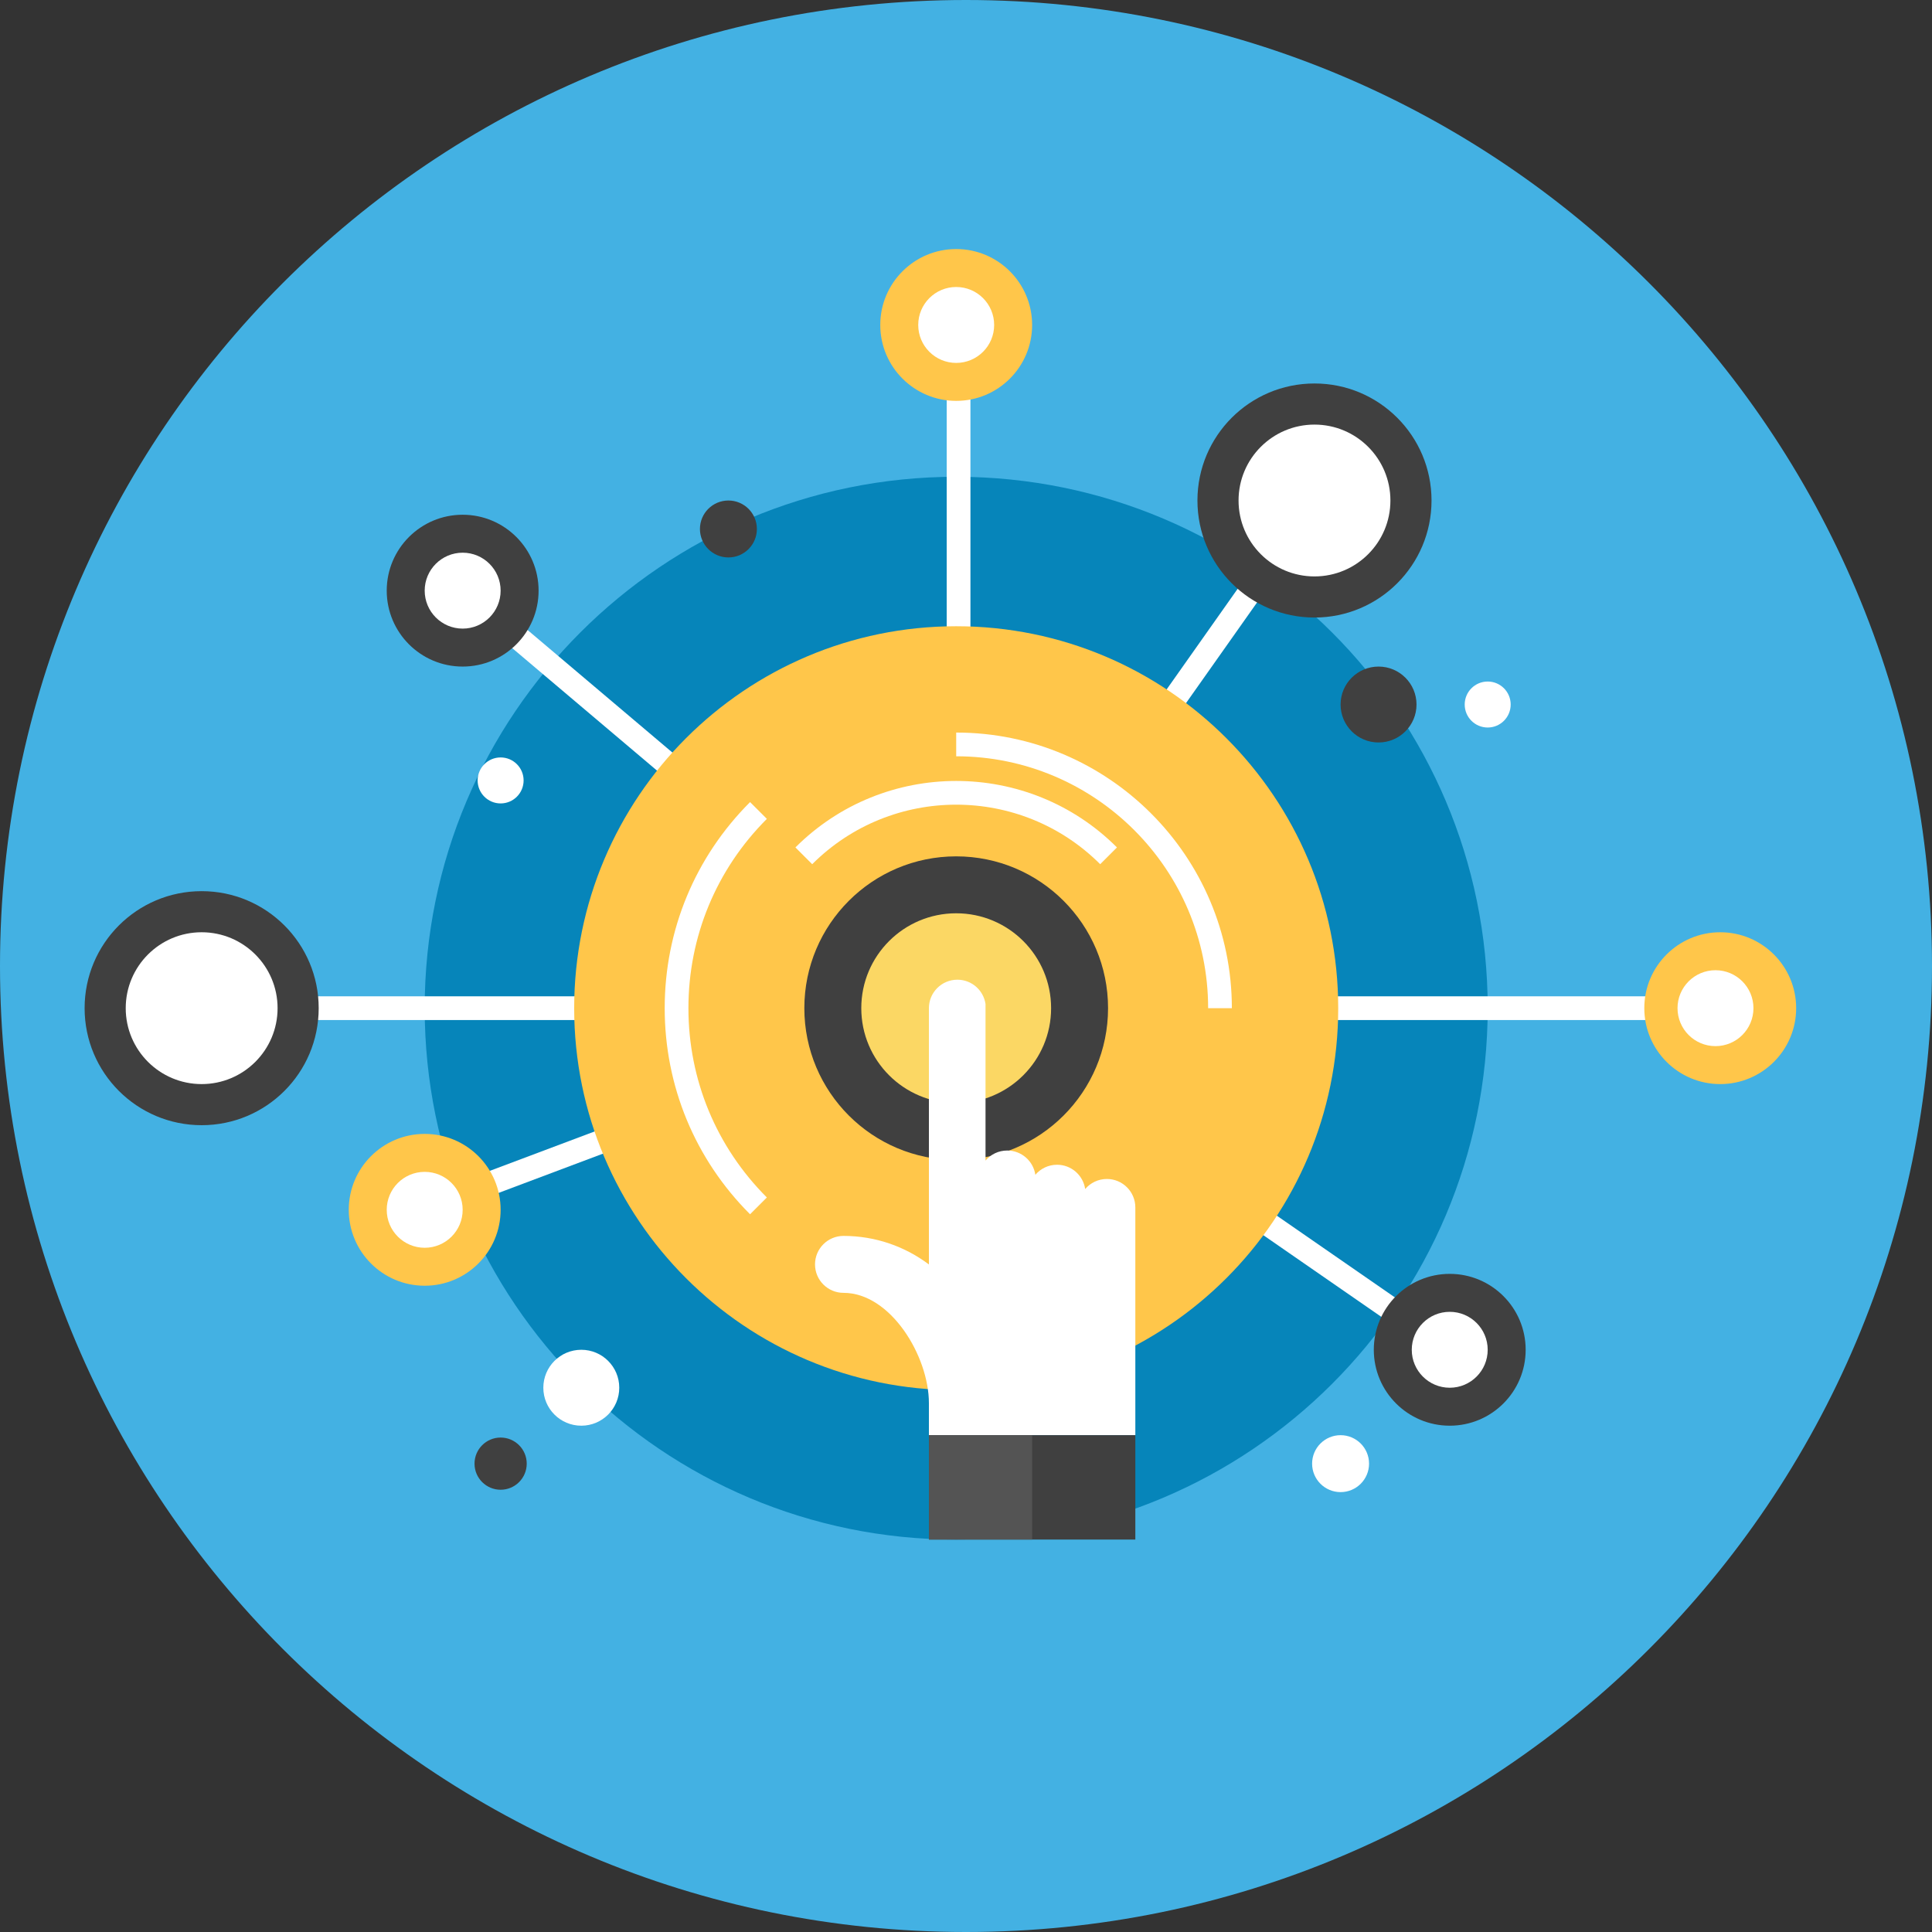 <?xml version="1.0" encoding="UTF-8" standalone="no"?>
<svg width="256px" height="256px" viewBox="0 0 256 256" version="1.1" xmlns="http://www.w3.org/2000/svg" xmlns:xlink="http://www.w3.org/1999/xlink">
    <rect x="0" y="0" width="256" height="256" fill="#333333" stroke="none"/>
    <!-- Generator: Sketch 3.7.2 (28276) - http://www.bohemiancoding.com/sketch -->
    <title>advantages</title>
    <desc>Created with Sketch.</desc>
    <defs></defs>
    <g id="Page-1" stroke="none" stroke-width="1" fill="none" fill-rule="evenodd">
        <g id="GF_frontend_candidate_wide" transform="translate(-800, -1239)">
            <g id="Group-5" transform="translate(130, 1239)">
                <g id="advantages" transform="translate(670, 0)">
                    <path d="M256,128 C256,198.691 198.688,256 128,256 C57.304,256 0,198.691 0,128 C0,57.304 57.304,0 128,0 C198.688,0 256,57.304 256,128" id="Fill-1-Copy-6" fill="#43B1E3"></path>
                    <g id="Imported-Layers" transform="translate(11, 33)">
                        <path d="M186.127,100.588 C186.127,139.475 154.596,171 115.701,171 C76.806,171 45.274,139.475 45.274,100.588 C45.274,61.701 76.806,30.176 115.701,30.176 C154.596,30.176 186.127,61.701 186.127,100.588" id="Fill-1" fill="#0685BA"></path>
                        <polygon id="Fill-2" fill="#FFFFFF" points="114.443 10.059 117.587 10.059 117.587 100.588 114.443 100.588"></polygon>
                        <polygon id="Fill-3" fill="#FFFFFF" points="15.72 99.017 111.299 99.017 111.299 102.16 15.72 102.16"></polygon>
                        <polyline id="Fill-4" fill="#FFFFFF" points="114.684 101.786 49.288 46.464 51.321 44.065 116.718 99.39 114.684 101.786"></polyline>
                        <polyline id="Fill-5" fill="#FFFFFF" points="116.985 101.494 114.416 99.682 161.891 32.414 164.461 34.226 116.985 101.494"></polyline>
                        <polygon id="Fill-6" fill="#FFFFFF" points="115.701 99.017 216.939 99.017 216.939 102.16 115.701 102.16"></polygon>
                        <polyline id="Fill-7" fill="#FFFFFF" points="180.203 147.145 114.807 101.88 116.595 99.296 181.991 144.561 180.203 147.145"></polyline>
                        <polyline id="Fill-8" fill="#FFFFFF" points="42.683 129.721 41.577 126.779 115.148 99.117 116.254 102.059 42.683 129.721"></polyline>
                        <path d="M166.32,100.588 C166.32,128.537 143.656,151.197 115.701,151.197 C87.746,151.197 65.082,128.537 65.082,100.588 C65.082,72.639 87.746,49.98 115.701,49.98 C143.656,49.98 166.32,72.639 166.32,100.588" id="Fill-9" fill="#FFC64A"></path>
                        <path d="M135.823,100.588 C135.823,111.698 126.813,120.706 115.701,120.706 C104.589,120.706 95.579,111.698 95.579,100.588 C95.579,89.478 104.589,80.471 115.701,80.471 C126.813,80.471 135.823,89.478 135.823,100.588" id="Fill-10" fill="#404040"></path>
                        <path d="M128.277,100.588 C128.277,107.533 122.645,113.162 115.701,113.162 C108.754,113.162 103.125,107.533 103.125,100.588 C103.125,93.643 108.754,88.015 115.701,88.015 C122.645,88.015 128.277,93.643 128.277,100.588" id="Fill-11" fill="#FBD764"></path>
                        <path d="M135.666,123.221 C134.514,123.221 133.482,123.739 132.792,124.551 C132.521,122.732 130.96,121.335 129.063,121.335 C127.911,121.335 126.88,121.853 126.189,122.665 C125.919,120.846 124.357,119.449 122.461,119.449 C121.309,119.449 120.277,119.967 119.587,120.779 L119.587,100.033 C119.316,98.214 117.755,96.816 115.858,96.816 C113.775,96.816 112.085,98.506 112.085,100.588 L112.085,134.547 C108.932,132.174 105.011,130.765 100.767,130.765 C98.684,130.765 96.994,132.455 96.994,134.537 C96.994,136.619 98.684,138.309 100.767,138.309 C107.008,138.309 112.085,146.685 112.085,152.926 L112.085,157.169 L139.438,157.169 L139.438,126.993 C139.438,124.91 137.749,123.221 135.666,123.221" id="Fill-12" fill="#FFFFFF"></path>
                        <path d="M178.685,33.32 C178.685,41.884 171.743,48.827 163.176,48.827 C154.608,48.827 147.667,41.884 147.667,33.32 C147.667,24.755 154.608,17.813 163.176,17.813 C171.743,17.813 178.685,24.755 178.685,33.32" id="Fill-13" fill="#404040"></path>
                        <path d="M173.237,33.32 C173.237,38.875 168.732,43.379 163.176,43.379 C157.62,43.379 153.115,38.875 153.115,33.32 C153.115,27.765 157.62,23.261 163.176,23.261 C168.732,23.261 173.237,27.765 173.237,33.32" id="Fill-14" fill="#FFFFFF"></path>
                        <path d="M31.229,100.588 C31.229,109.154 24.288,116.094 15.72,116.094 C7.153,116.094 0.211,109.154 0.211,100.588 C0.211,92.023 7.153,85.083 15.72,85.083 C24.288,85.083 31.229,92.023 31.229,100.588" id="Fill-15" fill="#404040"></path>
                        <path d="M25.781,100.588 C25.781,106.143 21.276,110.647 15.72,110.647 C10.164,110.647 5.659,106.143 5.659,100.588 C5.659,95.033 10.164,90.529 15.72,90.529 C21.276,90.529 25.781,95.033 25.781,100.588" id="Fill-16" fill="#FFFFFF"></path>
                        <path d="M60.366,45.265 C60.366,50.82 55.861,55.324 50.305,55.324 C44.749,55.324 40.244,50.82 40.244,45.265 C40.244,39.71 44.749,35.206 50.305,35.206 C55.861,35.206 60.366,39.71 60.366,45.265" id="Fill-17" fill="#404040"></path>
                        <path d="M227,100.588 C227,106.143 222.495,110.647 216.939,110.647 C211.384,110.647 206.878,106.143 206.878,100.588 C206.878,95.033 211.384,90.529 216.939,90.529 C222.495,90.529 227,95.033 227,100.588" id="Fill-18" fill="#FFC64A"></path>
                        <path d="M55.335,127.307 C55.335,132.862 50.83,137.366 45.274,137.366 C39.718,137.366 35.213,132.862 35.213,127.307 C35.213,121.752 39.718,117.248 45.274,117.248 C50.83,117.248 55.335,121.752 55.335,127.307" id="Fill-19" fill="#FFC64A"></path>
                        <path d="M176.695,60.353 C176.695,63.13 174.443,65.382 171.665,65.382 C168.887,65.382 166.634,63.13 166.634,60.353 C166.634,57.575 168.887,55.324 171.665,55.324 C174.443,55.324 176.695,57.575 176.695,60.353" id="Fill-20" fill="#404040"></path>
                        <path d="M71.055,150.882 C71.055,153.66 68.803,155.912 66.025,155.912 C63.247,155.912 60.994,153.66 60.994,150.882 C60.994,148.105 63.247,145.853 66.025,145.853 C68.803,145.853 71.055,148.105 71.055,150.882" id="Fill-21" fill="#FFFFFF"></path>
                        <path d="M189.173,60.353 C189.173,62.035 187.81,63.4 186.127,63.4 C184.445,63.4 183.081,62.035 183.081,60.353 C183.081,58.671 184.445,57.306 186.127,57.306 C187.81,57.306 189.173,58.671 189.173,60.353" id="Fill-22" fill="#FFFFFF"></path>
                        <path d="M58.381,70.412 C58.381,72.094 57.018,73.458 55.335,73.458 C53.652,73.458 52.289,72.094 52.289,70.412 C52.289,68.729 53.652,67.365 55.335,67.365 C57.018,67.365 58.381,68.729 58.381,70.412" id="Fill-23" fill="#FFFFFF"></path>
                        <path d="M89.291,37.092 C89.291,39.174 87.601,40.864 85.518,40.864 C83.435,40.864 81.745,39.174 81.745,37.092 C81.745,35.01 83.435,33.32 85.518,33.32 C87.601,33.32 89.291,35.01 89.291,37.092" id="Fill-24" fill="#404040"></path>
                        <path d="M170.407,160.941 C170.407,163.023 168.717,164.713 166.634,164.713 C164.552,164.713 162.861,163.023 162.861,160.941 C162.861,158.858 164.552,157.169 166.634,157.169 C168.717,157.169 170.407,158.858 170.407,160.941" id="Fill-25" fill="#FFFFFF"></path>
                        <path d="M58.794,160.941 C58.794,162.852 57.244,164.399 55.335,164.399 C53.427,164.399 51.877,162.852 51.877,160.941 C51.877,159.031 53.427,157.483 55.335,157.483 C57.244,157.483 58.794,159.031 58.794,160.941" id="Fill-26" fill="#404040"></path>
                        <path d="M125.762,10.059 C125.762,15.614 121.257,20.118 115.701,20.118 C110.145,20.118 105.64,15.614 105.64,10.059 C105.64,4.504 110.145,0 115.701,0 C121.257,0 125.762,4.504 125.762,10.059" id="Fill-27" fill="#FFC64A"></path>
                        <polygon id="Fill-28" fill="#404040" points="112.085 157.169 139.438 157.169 139.438 171 112.085 171"></polygon>
                        <polygon id="Fill-29" fill="#545454" points="112.085 157.169 125.762 157.169 125.762 171 112.085 171"></polygon>
                        <path d="M152.228,100.588 L149.084,100.588 C149.084,82.185 134.109,67.212 115.701,67.212 L115.701,64.068 C135.842,64.068 152.228,80.451 152.228,100.588" id="Fill-30" fill="#FFFFFF"></path>
                        <path d="M134.781,81.512 C124.261,70.994 107.143,70.994 96.62,81.512 L94.397,79.289 C106.144,67.545 125.259,67.545 137.004,79.289 L134.781,81.512" id="Fill-31" fill="#FFFFFF"></path>
                        <path d="M88.387,127.896 C81.092,120.603 77.076,110.905 77.076,100.588 C77.076,90.274 81.092,80.574 88.387,73.281 L90.613,75.504 C83.912,82.204 80.22,91.112 80.22,100.588 C80.22,110.065 83.912,118.972 90.613,125.671 L88.387,127.896" id="Fill-32" fill="#FFFFFF"></path>
                        <path d="M120.731,10.059 C120.731,12.836 118.479,15.088 115.701,15.088 C112.923,15.088 110.67,12.836 110.67,10.059 C110.67,7.281 112.923,5.029 115.701,5.029 C118.479,5.029 120.731,7.281 120.731,10.059" id="Fill-33" fill="#FFFFFF"></path>
                        <path d="M221.341,100.588 C221.341,103.366 219.089,105.618 216.31,105.618 C213.533,105.618 211.28,103.366 211.28,100.588 C211.28,97.811 213.533,95.559 216.31,95.559 C219.089,95.559 221.341,97.811 221.341,100.588" id="Fill-34" fill="#FFFFFF"></path>
                        <path d="M55.335,45.265 C55.335,48.042 53.083,50.294 50.305,50.294 C47.527,50.294 45.274,48.042 45.274,45.265 C45.274,42.487 47.527,40.235 50.305,40.235 C53.083,40.235 55.335,42.487 55.335,45.265" id="Fill-35" fill="#FFFFFF"></path>
                        <path d="M191.158,145.853 C191.158,151.408 186.653,155.912 181.097,155.912 C175.541,155.912 171.036,151.408 171.036,145.853 C171.036,140.298 175.541,135.794 181.097,135.794 C186.653,135.794 191.158,140.298 191.158,145.853" id="Fill-36" fill="#404040"></path>
                        <path d="M186.127,145.853 C186.127,148.63 183.878,150.882 181.097,150.882 C178.319,150.882 176.066,148.63 176.066,145.853 C176.066,143.075 178.319,140.824 181.097,140.824 C183.878,140.824 186.127,143.075 186.127,145.853" id="Fill-37" fill="#FFFFFF"></path>
                        <path d="M50.305,127.307 C50.305,130.084 48.052,132.336 45.274,132.336 C42.496,132.336 40.244,130.084 40.244,127.307 C40.244,124.529 42.496,122.278 45.274,122.278 C48.052,122.278 50.305,124.529 50.305,127.307" id="Fill-38" fill="#FFFFFF"></path>
                    </g>
                </g>
            </g>
        </g>
    </g>
</svg>